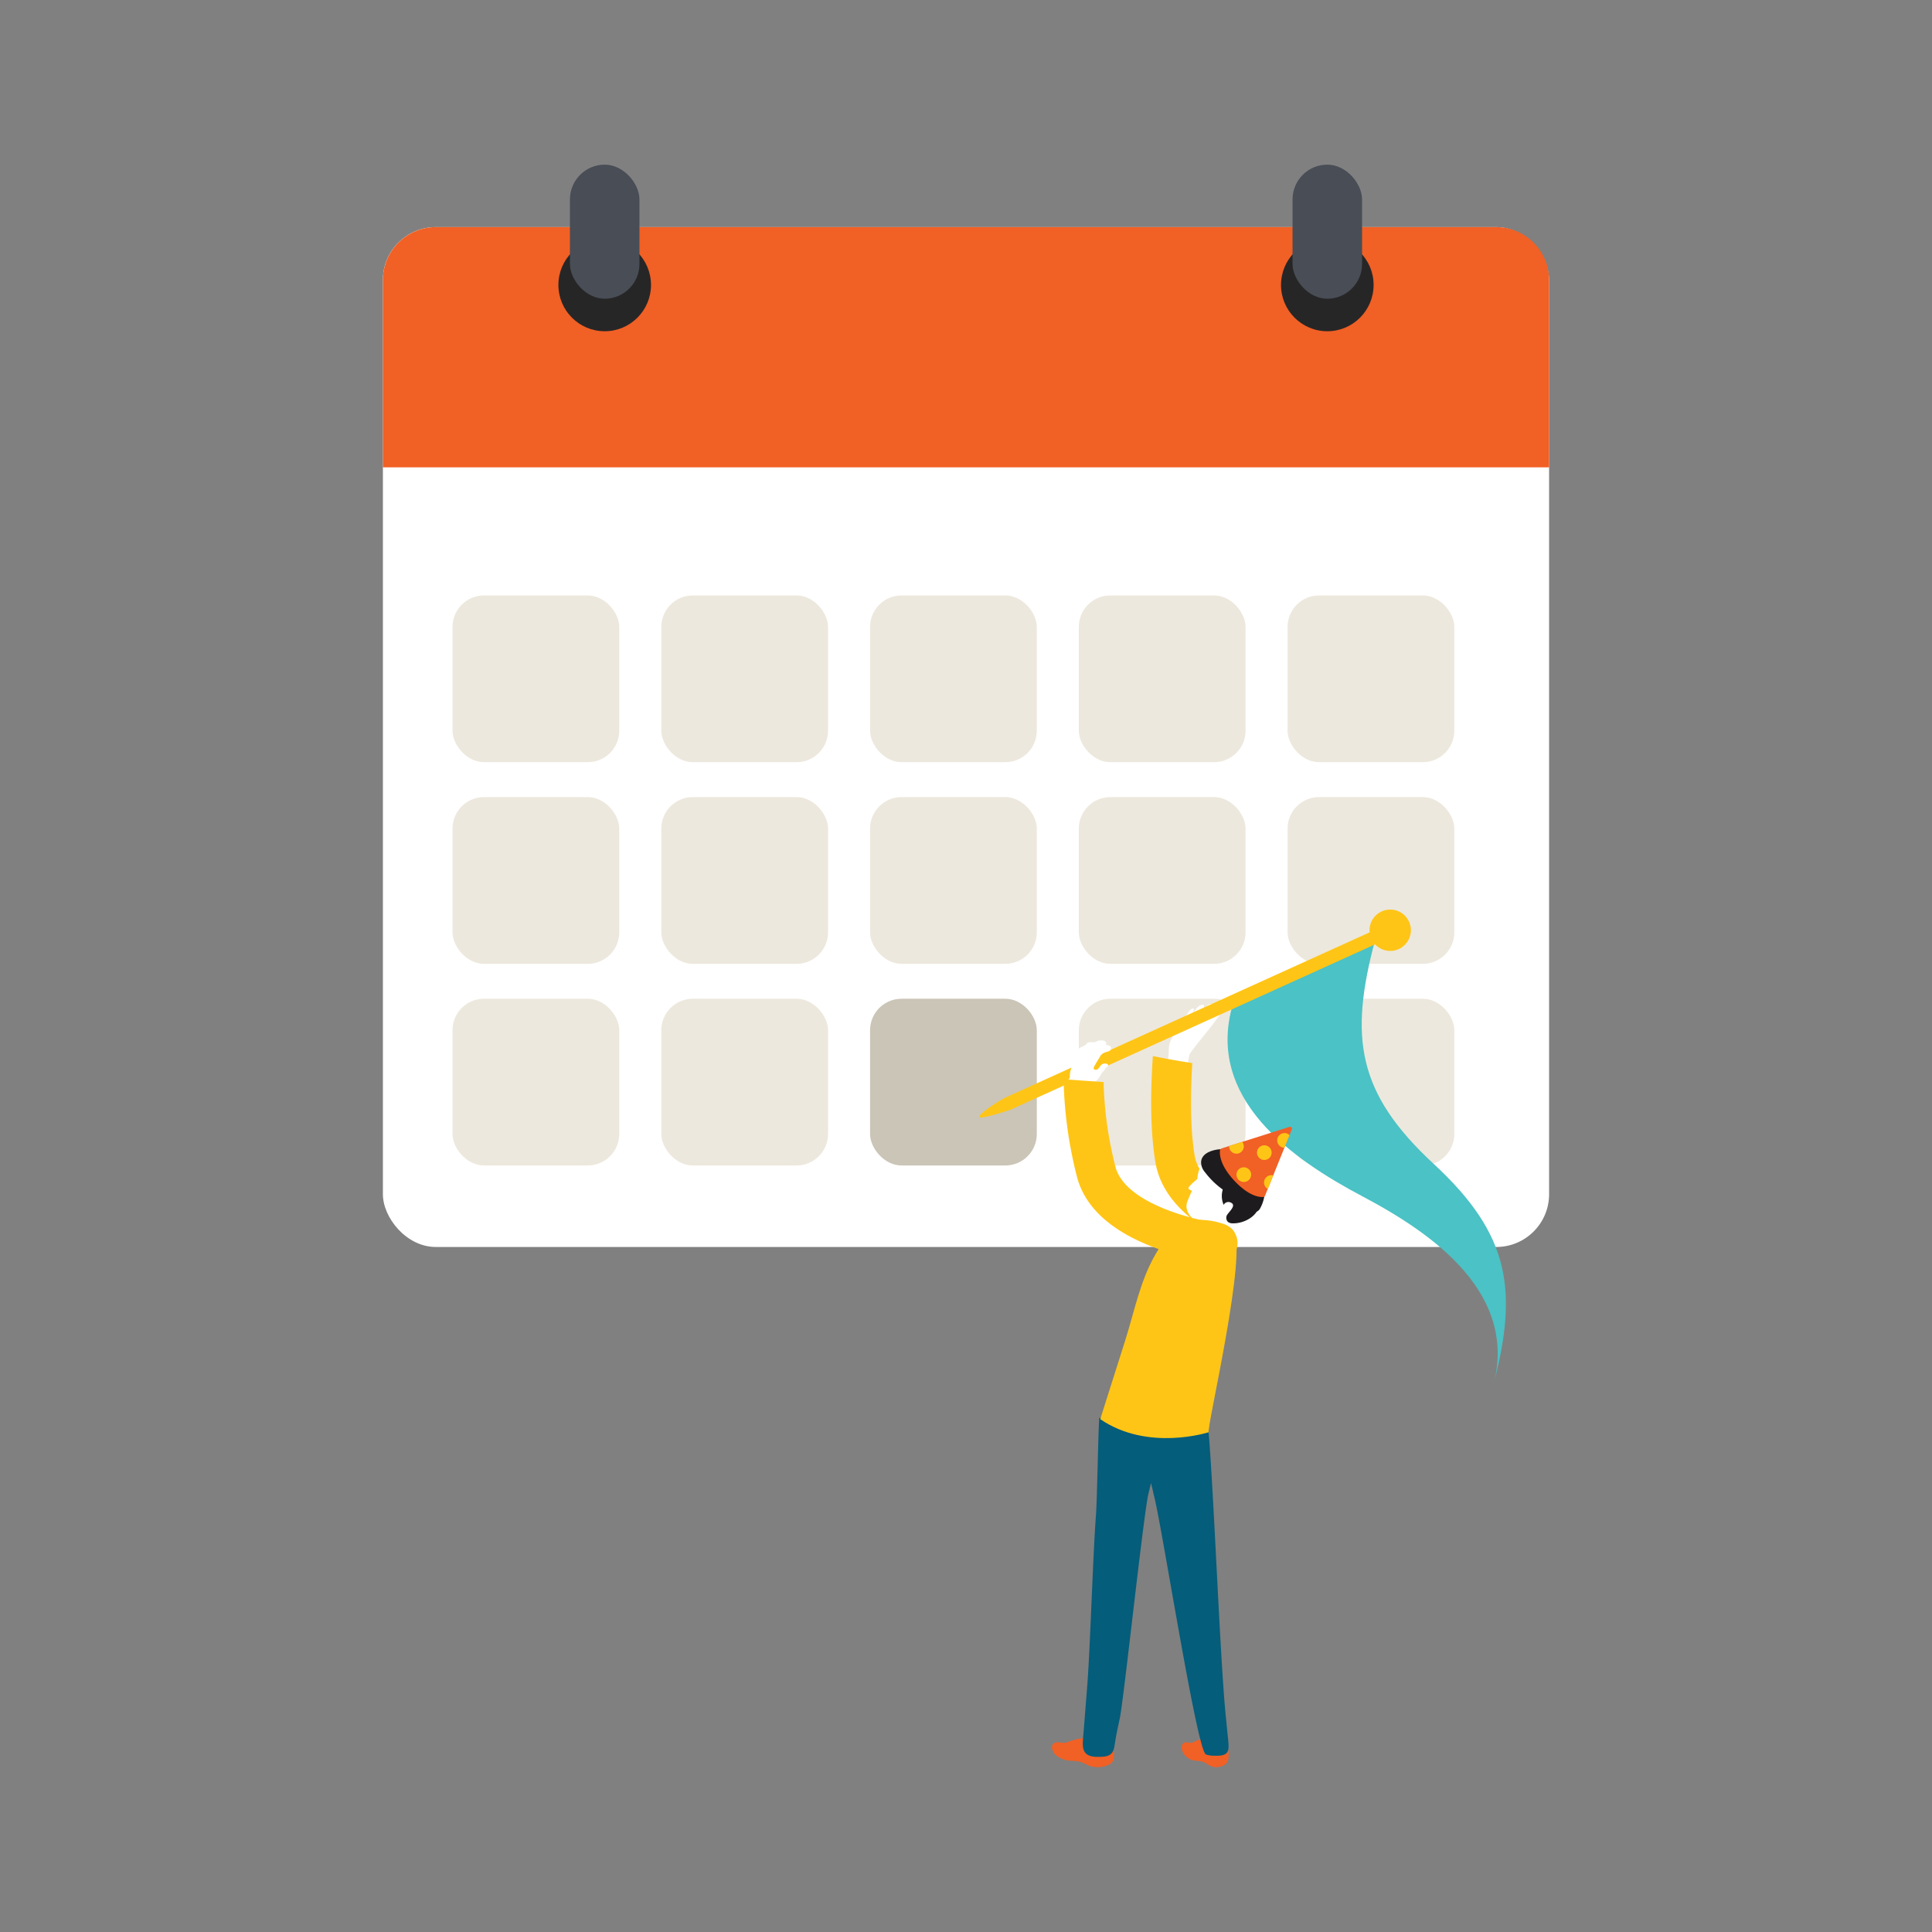 <svg xmlns="http://www.w3.org/2000/svg" xmlns:xlink="http://www.w3.org/1999/xlink" width="140mm" height="140mm" viewBox="0 0 396.85 396.85"><rect x="0" y="0" width="396.85" height="396.85" fill="#808080" stroke="none"/><defs><clipPath id="a"><path d="M253.51,242.49c-3.06-3.31-3-5.55-2.91-6.27a.42.42,0,0,1,.27-.31l14-4.44a.39.39,0,0,1,.48.52l-5.51,13.64a.39.39,0,0,1-.33.24C258.81,245.93,256.58,245.8,253.51,242.49Z" fill="#f16025"/></clipPath></defs><rect x="78.65" y="46.65" width="239.55" height="209.49" rx="10.85" fill="#fff"/><path d="M318.2,96V57.5a10.89,10.89,0,0,0-10.86-10.85H89.51A10.89,10.89,0,0,0,78.65,57.5V96Z" fill="#f16025"/><rect x="92.95" y="122.31" width="34.25" height="34.25" rx="6.47" fill="#ede8dd"/><rect x="135.84" y="122.31" width="34.25" height="34.25" rx="6.47" fill="#ede8dd"/><rect x="178.72" y="122.31" width="34.25" height="34.25" rx="6.47" fill="#ede8dd"/><rect x="221.6" y="122.31" width="34.25" height="34.25" rx="6.47" fill="#ede8dd"/><rect x="264.48" y="122.31" width="34.25" height="34.25" rx="6.47" fill="#ede8dd"/><rect x="92.95" y="163.73" width="34.25" height="34.25" rx="6.47" fill="#ede8dd"/><rect x="135.84" y="163.73" width="34.25" height="34.25" rx="6.47" fill="#ede8dd"/><rect x="178.72" y="163.73" width="34.25" height="34.25" rx="6.47" fill="#ede8dd"/><rect x="221.6" y="163.73" width="34.25" height="34.25" rx="6.47" fill="#ede8dd"/><rect x="264.48" y="163.73" width="34.25" height="34.25" rx="6.47" fill="#ede8dd"/><rect x="92.95" y="205.15" width="34.25" height="34.25" rx="6.47" fill="#ede8dd"/><rect x="135.84" y="205.15" width="34.25" height="34.25" rx="6.47" fill="#ede8dd"/><rect x="178.72" y="205.15" width="34.25" height="34.25" rx="6.47" fill="#cac5b7"/><rect x="221.6" y="205.15" width="34.25" height="34.25" rx="6.47" fill="#ede8dd"/><rect x="264.48" y="205.15" width="34.25" height="34.25" rx="6.47" fill="#ede8dd"/><circle cx="124.21" cy="58.53" r="9.51" fill="#272626"/><rect x="117.07" y="33.82" width="14.28" height="27.54" rx="7.14" fill="#484d56"/><circle cx="272.64" cy="58.53" r="9.51" fill="#272626"/><rect x="265.5" y="33.82" width="14.28" height="27.54" rx="7.14" fill="#484d56"/><path d="M243,224.09l1.3-7.46c1.59-2.54,7.7-9.07,7-10.22-.56-.91-3.11,2.1-3.37,2.35-1.18,1.14-2.28,1.4-3.85,2.05a7.52,7.52,0,0,0-3.23,2.28c-1.14,1.52-.54,3.18-1,4.81a36.84,36.84,0,0,1-1.79,4.08l-.15.35A43.39,43.39,0,0,0,243,224.09Z" fill="#fff"/><path d="M245.14,207.17c.4.25-.75,2.47-.92,3-.25.74,0,2.29-.89,2.52-1.28.33-.59-1.73-.37-2.4a7,7,0,0,1,1.58-2.88C244.85,207.16,245,207.11,245.14,207.17Z" fill="#fff"/><path d="M249.24,206.3c.4.5-1.45,2.66-1.77,3.19-.47.79-.55,2.8-1.63,2.65-1.54-.22-.25-2.4.16-3.13s1.63-2.49,2.51-2.74C248.92,206.15,249.15,206.17,249.24,206.3Z" fill="#fff"/><path d="M247.29,206.49c.4.47-1.13,2.57-1.39,3.09-.37.76-.29,2.69-1.29,2.56-1.43-.19-.41-2.3-.1-3s1.31-2.41,2.1-2.67C247,206.35,247.19,206.37,247.29,206.49Z" fill="#fff"/><path d="M242.1,209.54c.55.33.13,2.55.14,3.07,0,.76.9,2.45,0,2.57-1.3.18-1.33-1.93-1.36-2.62s.09-2.45.66-2.86C241.78,209.5,242,209.47,242.1,209.54Z" fill="#fff"/><path d="M246.35,244.39a5.68,5.68,0,0,1,.06-4.29,7.92,7.92,0,0,1-1-2.61c-1-6-.86-13.38-.5-19.12-2.71-.42-5.41-.89-8.1-1.45-.44,6.29-.66,14.86.54,21.94,1,5.65,5,10.51,11.87,14.51C248.46,250.33,247.44,247.36,246.35,244.39Z" fill="#ffc516"/><path d="M228.47,358.67a4.21,4.21,0,0,1,.33,2.19,2.29,2.29,0,0,1-.26,1,1.79,1.79,0,0,1-.79.62,5.26,5.26,0,0,1-4.24.13,14.1,14.1,0,0,0-1.7-.74,15.16,15.16,0,0,0-2.23-.21,5.16,5.16,0,0,1-2.31-.87,2.44,2.44,0,0,1-1.2-1.86,1,1,0,0,1,.12-.55,1.42,1.42,0,0,1,1.41-.48,3.42,3.42,0,0,0,1.56,0,13.72,13.72,0,0,1,5.9-1C226.77,357,227.93,357.55,228.47,358.67Z" fill="#f16025"/><path d="M306.58,285.15c5.59-19.26-12.11-31.69-26.69-39.39s-32.27-20.13-26.68-39.39l14.62-6.63,14.63-6.64c-5.35,20-3.69,31.43,12.06,46S311.93,265.18,306.58,285.15Z" fill="#4bc2c5"/><path d="M201.18,229.46c-.31-.68,4.63-3.69,5.31-4l76.81-34.84a1.35,1.35,0,1,1,1.11,2.47l-76.8,34.84C207.43,228,201.4,230,201.18,229.46Z" fill="#ffc516"/><circle cx="285.56" cy="191.08" r="4.25" fill="#ffc516"/><path d="M252.1,358.8a5.34,5.34,0,0,1,.26,2.06,2.71,2.71,0,0,1-.2,1,1.42,1.42,0,0,1-.59.62,3.11,3.11,0,0,1-3.21.13,9.92,9.92,0,0,0-1.29-.74,8.78,8.78,0,0,0-1.69-.21,3.42,3.42,0,0,1-1.75-.87,2.59,2.59,0,0,1-.91-1.86,1.25,1.25,0,0,1,.1-.55.93.93,0,0,1,1.06-.48,2,2,0,0,0,1.18,0,8.18,8.18,0,0,1,4.47-1A2.72,2.72,0,0,1,252.1,358.8Z" fill="#f16025"/><path d="M248,291.22c1.26,12.57,2.52,48.67,3.78,61.23.15,1.5.29,3,.45,4.49.28,2.74.36,3.82-2.82,3.7a5.15,5.15,0,0,1-1.7-.25c-1.87-.74-9.12-47.48-10.68-53.18,0-.06-.58-2.52-.6-2.58l-.58,2.39c-1.12,5.5-5,41.8-5.8,45.76-.29,1.45-.64,2.89-.88,4.34-.41,2.36-.24,3.67-3.07,3.75h-.34c-4,.12-3.4-2.26-3.17-5.23l.74-9.38c.6-7.6,1.19-27.39,1.79-35,.23-2.9.46-17.15.68-20Z" fill="#045d7a"/><path d="M244.09,254.57a38.33,38.33,0,0,0,1.61-3.72s-2.73-1.66-1.79-4.09,3.61-7.84,3.61-7.84l5.33-.12,3.12,5.83-6.18,11.51Z" fill="#fff"/><path d="M254.76,246.29c-.67-.38-1.43-.63-2.1-1a16.63,16.63,0,0,1-5.07-4.41,4,4,0,0,1-.65-1c-1.34-3.52,3.77-4.26,6-3.65a10.48,10.48,0,0,1,5,3.4,8.08,8.08,0,0,1,1.18,1.72,7.64,7.64,0,0,1-.29,6.88,1.31,1.31,0,0,1-1,.72,1.35,1.35,0,0,1-.77-.34c-.68-.52-1.1-1.3-1.71-1.82A4.27,4.27,0,0,0,254.76,246.29Z" fill="#1e1b1e"/><path d="M258.5,248.12a1.87,1.87,0,0,1-.07.22c-.81,1.89-3.27,3-5.2,2.94a1.54,1.54,0,0,1-1-.29,1.19,1.19,0,0,1-.27-1.24c.22-.7,2.42-2.27.62-2.82a1.1,1.1,0,0,0-1.23.56,4.54,4.54,0,0,1-.22-3,1.34,1.34,0,0,1,.58-.89,1.23,1.23,0,0,1,.66-.1l.25,0a7.28,7.28,0,0,1,3.82,1.55C257.28,245.78,258.75,247,258.5,248.12Z" fill="#1e1b1e"/><path d="M245,244.62s-.82-.16-.89-.54,1.86-1.93,1.86-1.93Z" fill="#fff"/><path d="M226,291.51l5.1-16.08c1.91-6,3.08-12.38,6.33-17.92,1.3-2.22,3.41-5.77,6.15-6.63,2.36-.74,8-.21,9.71,1.82,3.25,3.84-5.64,41.32-5,41.49C248.28,294.19,235.84,298.24,226,291.51Z" fill="#ffc516"/><path d="M253.51,242.49c-3.06-3.31-3-5.55-2.91-6.27a.42.42,0,0,1,.27-.31l14-4.44a.39.39,0,0,1,.48.52l-5.51,13.64a.39.39,0,0,1-.33.24C258.81,245.93,256.58,245.8,253.51,242.49Z" fill="#f16025"/><g clip-path="url(#a)"><circle cx="253.98" cy="235.47" r="1.51" fill="#ffc516"/><circle cx="259.7" cy="236.76" r="1.51" fill="#ffc516"/><circle cx="263.85" cy="234.25" r="1.51" fill="#ffc516"/><circle cx="255.49" cy="241.28" r="1.51" fill="#ffc516"/><circle cx="261.15" cy="242.9" r="1.51" fill="#ffc516"/></g><path d="M218.56,223.22l.16.08,1.91.94c.46.22.46.22.66-.26s.34-.78.52-1.16a.17.17,0,0,1,.14-.07h.39a2,2,0,0,0,1.1-.25c.58-.34,1.3-.1,1.86-.58a6.53,6.53,0,0,0,1-1.48c.15-.22.36-.37.52-.57s.21-.43.45-.6c1-.7-.41-1.07-1-.59-.39.32-.62,1.08-1.22,1.06s-.4-.49-.23-.8c.35-.63.74-1.24,1.11-1.86a1.83,1.83,0,0,1,1.35-1,2.61,2.61,0,0,0,.61-.22.69.69,0,0,0,.34-.52.64.64,0,0,0-.39-.56,1.83,1.83,0,0,0-.7-.15.53.53,0,0,0-.18-.76,1.62,1.62,0,0,0-.85-.15,1.84,1.84,0,0,0-1,.24.92.92,0,0,1-.21.13.58.58,0,0,1-.19,0,4.12,4.12,0,0,0-1,0c-.39.07-.45.31-.71.52a6.32,6.32,0,0,1-1,.52,2.35,2.35,0,0,0-1.17,1.46c-.35,1.19-.69,2.38-1,3.58a6.58,6.58,0,0,0-.08,1.09.54.54,0,0,1-.09.25l-1.15,1.44C218.38,223.09,218.38,223.1,218.56,223.22Z" fill="#fff"/><path d="M250.49,251.3c-4.87-.61-19.23-4-21.33-11.5a76.53,76.53,0,0,1-2.47-17.53l-8.22-.58A87.29,87.29,0,0,0,221.29,242c1.75,6.21,7.18,11.05,16.14,14.37a60.46,60.46,0,0,0,12,3,4.09,4.09,0,1,0,1-8.11Z" fill="#ffc516"/></svg>